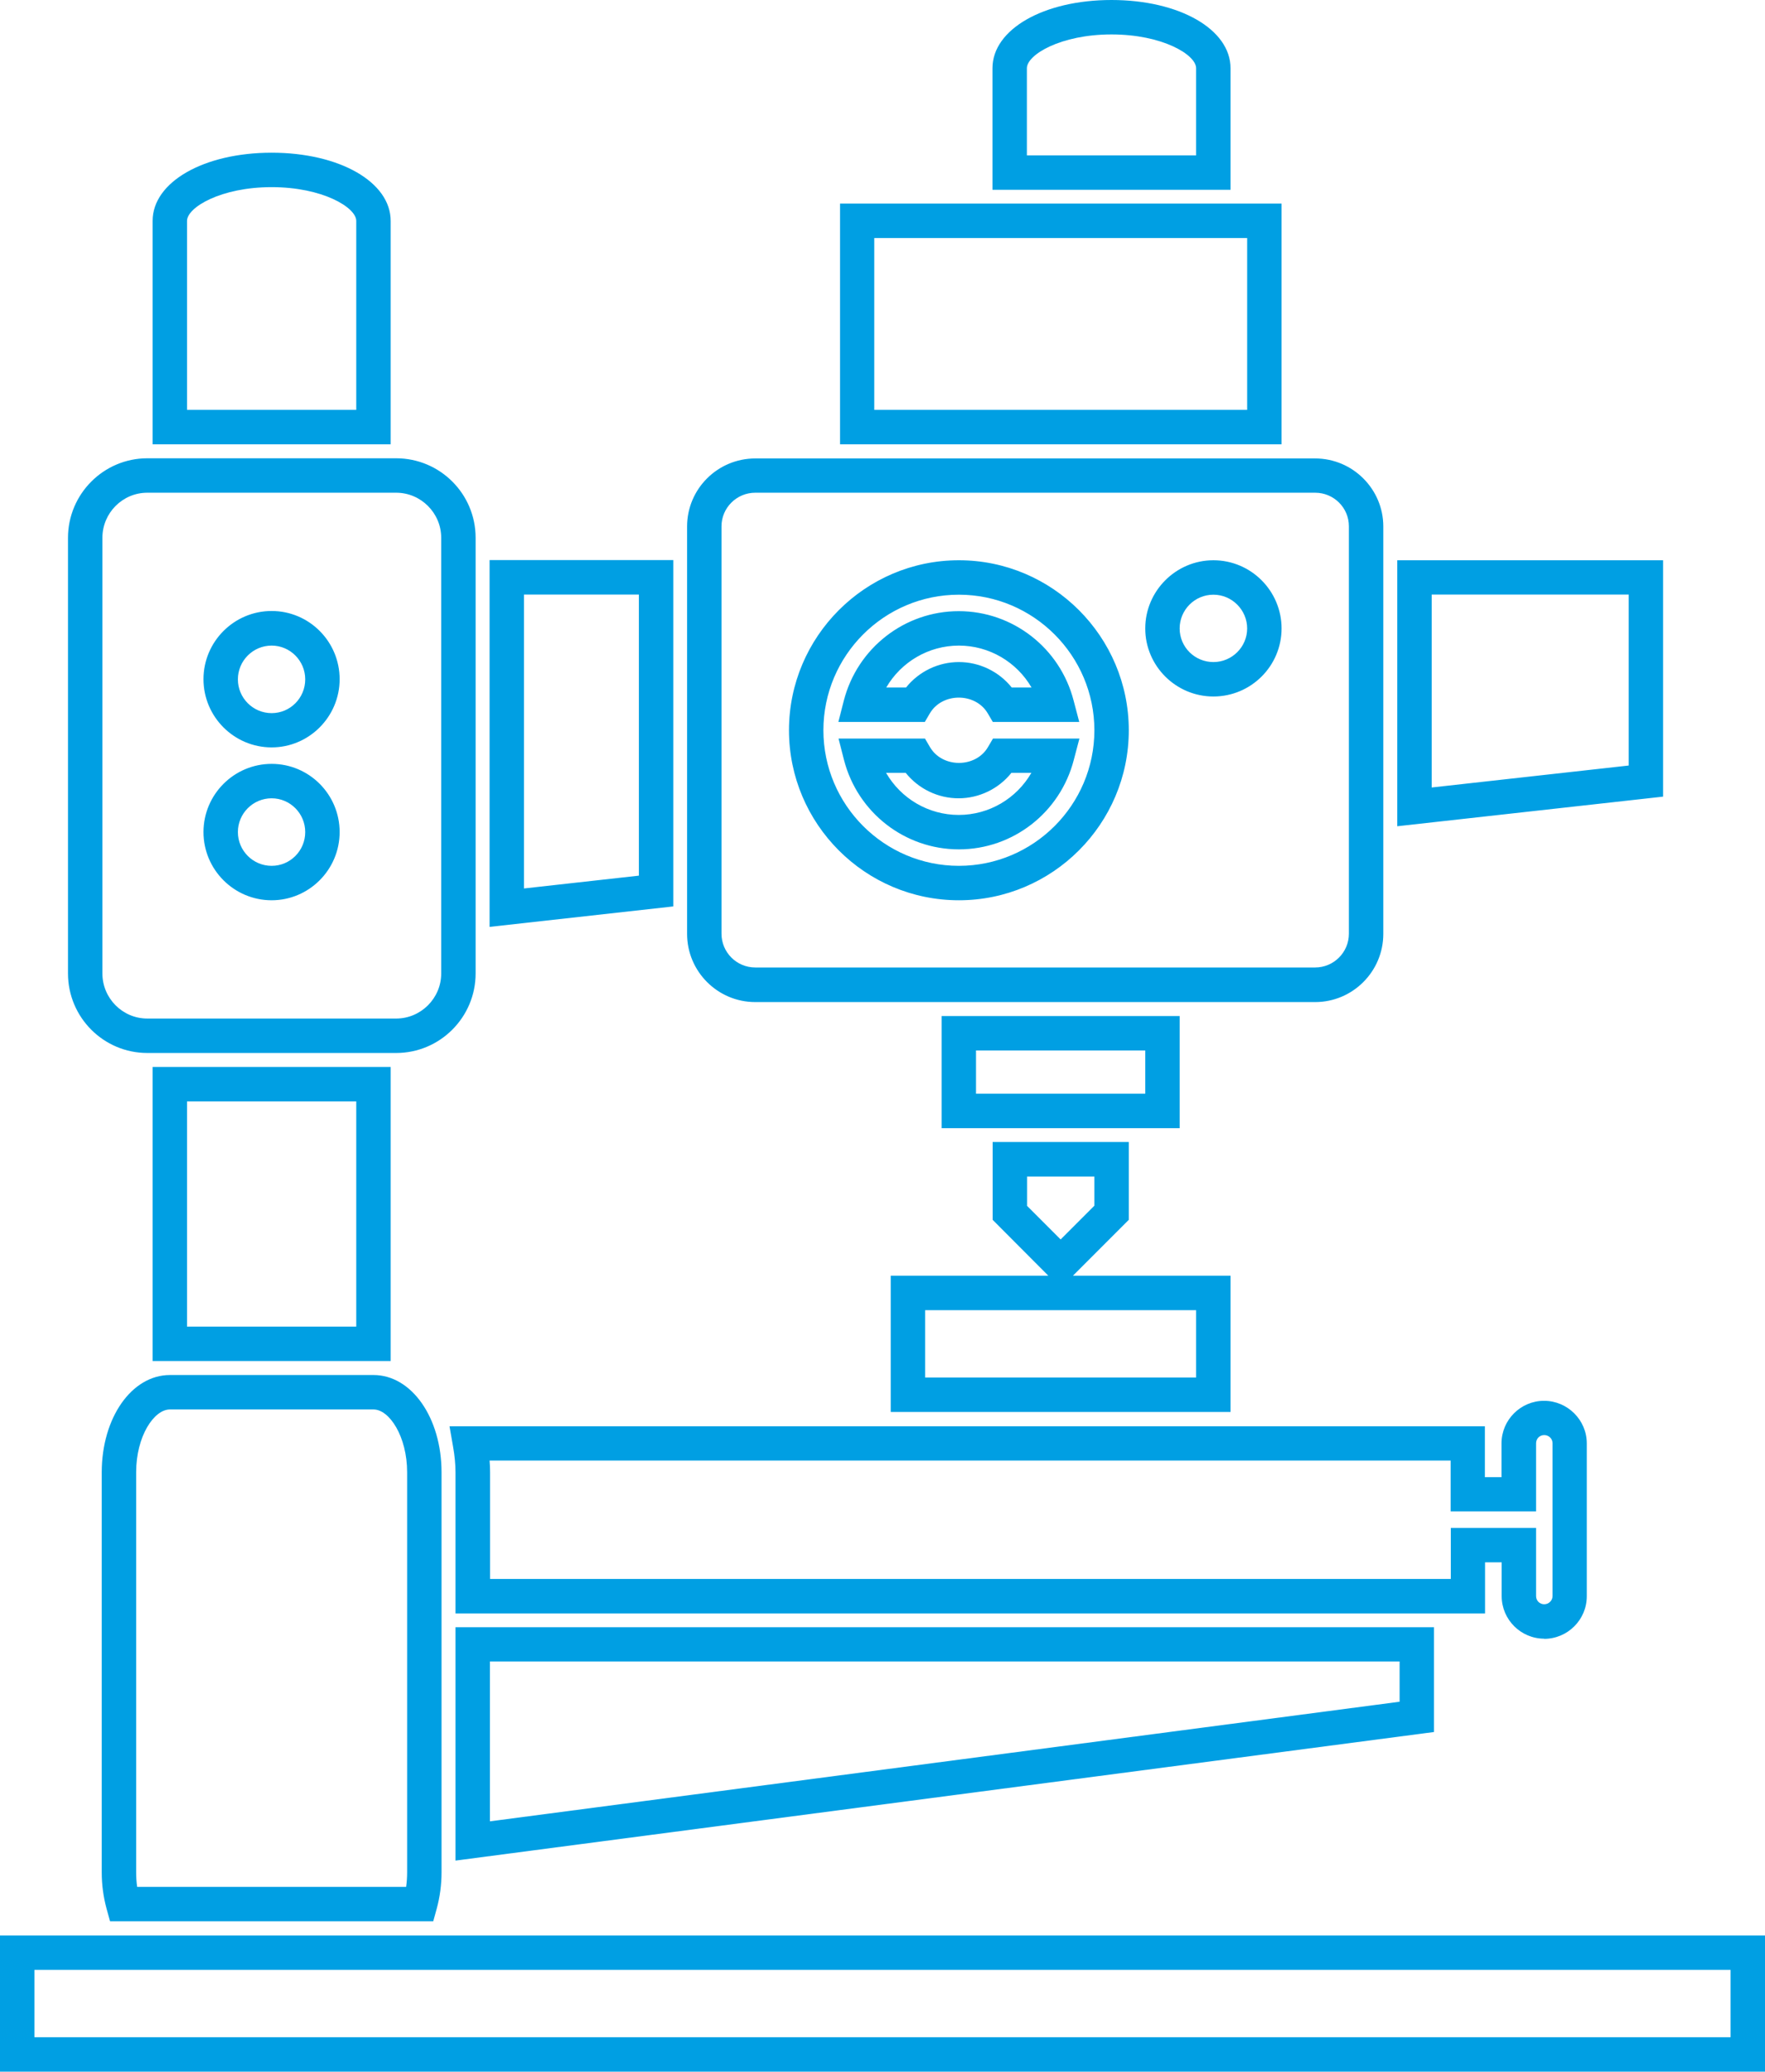 <?xml version="1.0" encoding="UTF-8"?>
<svg id="Livello_1" data-name="Livello 1" xmlns="http://www.w3.org/2000/svg" viewBox="0 0 106.17 124.54">
  <defs>
    <style>
      .cls-1 {
        fill: #009fe3;
      }
    </style>
  </defs>
  <path class="cls-1" d="M106.17,124.54H0v-8.19h106.17v8.19ZM2.07,122.47h102.03v-4.05H2.07v4.05ZM26.06,115.5H6.62l-.21-.76c-.19-.7-.29-1.43-.29-2.18v-24.05c0-3.28,1.8-5.85,4.1-5.85h12.25c2.29,0,4.09,2.57,4.09,5.85v24.05c0,.75-.1,1.48-.29,2.18l-.21.76ZM8.25,113.43h16.18c.04-.29.06-.58.06-.87v-24.05c0-2.16-1.07-3.78-2.02-3.78h-12.25c-.96,0-2.03,1.61-2.03,3.78v24.05c0,.29.02.59.06.87ZM27.4,111.85v-14.03h58.86v6.3l-58.86,7.73ZM29.47,99.89v9.6l54.72-7.19v-2.42H29.47ZM92.89,98.51c-1.41,0-2.56-1.15-2.56-2.56v-2.03h-1v3.07H27.4v-8.47c0-.5-.05-1.01-.15-1.57l-.21-1.21h62.28v3.06h1v-2.03c0-1.41,1.15-2.56,2.56-2.56s2.57,1.15,2.57,2.56v9.19c0,1.41-1.15,2.56-2.57,2.56ZM87.26,91.85h5.14v4.1c0,.28.22.49.49.49s.5-.22.5-.49v-9.19c0-.27-.22-.49-.5-.49s-.49.22-.49.49v4.1h-5.14v-3.06H29.45c.02.24.03.48.03.72v6.4h57.79v-3.07ZM74.02,84.88h-20.44v-8.19h9.48l-3.35-3.36v-4.68h8.19v4.68l-3.36,3.36h9.48v8.19ZM55.65,82.81h16.3v-4.05h-16.3v4.05ZM61.77,72.48l2.03,2.03,2.03-2.03v-1.75h-4.05v1.75ZM23.5,81.82h-14.32v-17.68h14.32v17.68ZM11.25,79.75h10.18v-13.54h-10.18v13.54ZM70.96,67.82h-14.32v-6.74h14.32v6.74ZM58.71,65.75h10.18v-2.6h-10.18v2.6ZM23.83,63.3h-14.97c-2.63,0-4.77-2.14-4.77-4.78v-26.19c0-2.63,2.14-4.78,4.77-4.78h14.97c2.64,0,4.78,2.14,4.78,4.78v26.19c0,2.63-2.14,4.78-4.78,4.78ZM8.86,29.62c-1.49,0-2.7,1.22-2.7,2.71v26.19c0,1.49,1.21,2.71,2.7,2.71h14.97c1.49,0,2.71-1.22,2.71-2.71v-26.19c0-1.49-1.22-2.71-2.71-2.71h-14.97ZM79.11,60.24h-33.68c-2.26,0-4.1-1.84-4.1-4.1v-24.49c0-2.26,1.84-4.09,4.1-4.09h33.68c2.26,0,4.1,1.84,4.1,4.09v24.49c0,2.26-1.84,4.1-4.1,4.1ZM45.43,29.62c-1.12,0-2.03.91-2.03,2.02v24.49c0,1.12.91,2.03,2.03,2.03h33.68c1.12,0,2.03-.91,2.03-2.03v-24.49c0-1.12-.91-2.02-2.03-2.02h-33.68ZM29.45,55.72v-22.05h11.05v20.82l-11.05,1.23ZM31.52,35.74v17.67l6.91-.77v-16.9h-6.91ZM57.68,54.12c-5.64,0-10.22-4.59-10.22-10.22s4.59-10.22,10.22-10.22,10.22,4.59,10.22,10.22-4.59,10.22-10.22,10.22ZM57.68,35.75c-4.5,0-8.15,3.66-8.15,8.15s3.66,8.15,8.15,8.15,8.15-3.66,8.15-8.15-3.66-8.15-8.15-8.15ZM16.34,54.12c-2.26,0-4.1-1.84-4.1-4.1s1.84-4.1,4.1-4.1,4.09,1.84,4.09,4.1-1.84,4.1-4.09,4.1ZM16.34,47.99c-1.12,0-2.03.91-2.03,2.03s.91,2.03,2.03,2.03,2.02-.91,2.02-2.03-.91-2.03-2.02-2.03ZM57.68,51.06c-3.25,0-6.09-2.21-6.91-5.37l-.33-1.29h5.2l.3.51c.74,1.27,2.75,1.27,3.49,0l.3-.51h5.2l-.34,1.29c-.82,3.16-3.66,5.37-6.91,5.37ZM53.3,46.46c.89,1.54,2.54,2.53,4.37,2.53s3.48-.99,4.37-2.53h-1.2c-.77.96-1.94,1.53-3.18,1.53s-2.41-.57-3.18-1.53h-1.19ZM84.05,49.66v-15.98h15.99v14.21l-15.99,1.78ZM86.12,35.74v11.6l11.85-1.32v-10.28h-11.85ZM16.34,44.93c-2.26,0-4.1-1.84-4.1-4.1s1.84-4.1,4.1-4.1,4.09,1.84,4.09,4.1-1.84,4.1-4.09,4.1ZM16.34,38.81c-1.12,0-2.03.91-2.03,2.03s.91,2.03,2.03,2.03,2.02-.91,2.02-2.03-.91-2.03-2.02-2.03ZM64.92,43.4h-5.2l-.3-.51c-.74-1.27-2.75-1.27-3.49,0l-.3.51h-5.2l.33-1.29c.82-3.16,3.66-5.37,6.91-5.37s6.09,2.21,6.91,5.37l.34,1.29ZM60.86,41.33h1.19c-.89-1.53-2.54-2.52-4.37-2.52s-3.48.99-4.37,2.52h1.19c.77-.96,1.94-1.53,3.18-1.53s2.41.57,3.18,1.53ZM72.99,41.87c-2.26,0-4.1-1.84-4.1-4.09s1.84-4.1,4.1-4.1,4.1,1.84,4.1,4.1-1.84,4.09-4.1,4.09ZM72.99,35.75c-1.12,0-2.03.91-2.03,2.03s.91,2.02,2.03,2.02,2.03-.91,2.03-2.02-.91-2.03-2.03-2.03ZM77.09,26.71h-26.56v-14.47h26.56v14.47ZM52.59,24.64h22.43v-10.33h-22.43v10.33ZM23.5,26.71h-14.32v-13.43c0-2.34,3.08-4.1,7.16-4.1s7.16,1.76,7.16,4.1v13.43ZM11.25,24.64h10.18v-11.36c0-.81-2.03-2.03-5.09-2.03s-5.09,1.22-5.09,2.03v11.36ZM74.02,11.41h-14.32v-7.31c0-2.34,3.08-4.1,7.16-4.1s7.16,1.76,7.16,4.1v7.31ZM61.77,9.34h10.18v-5.24c0-.81-2.03-2.03-5.09-2.03s-5.09,1.22-5.09,2.03v5.24Z"/>
</svg>